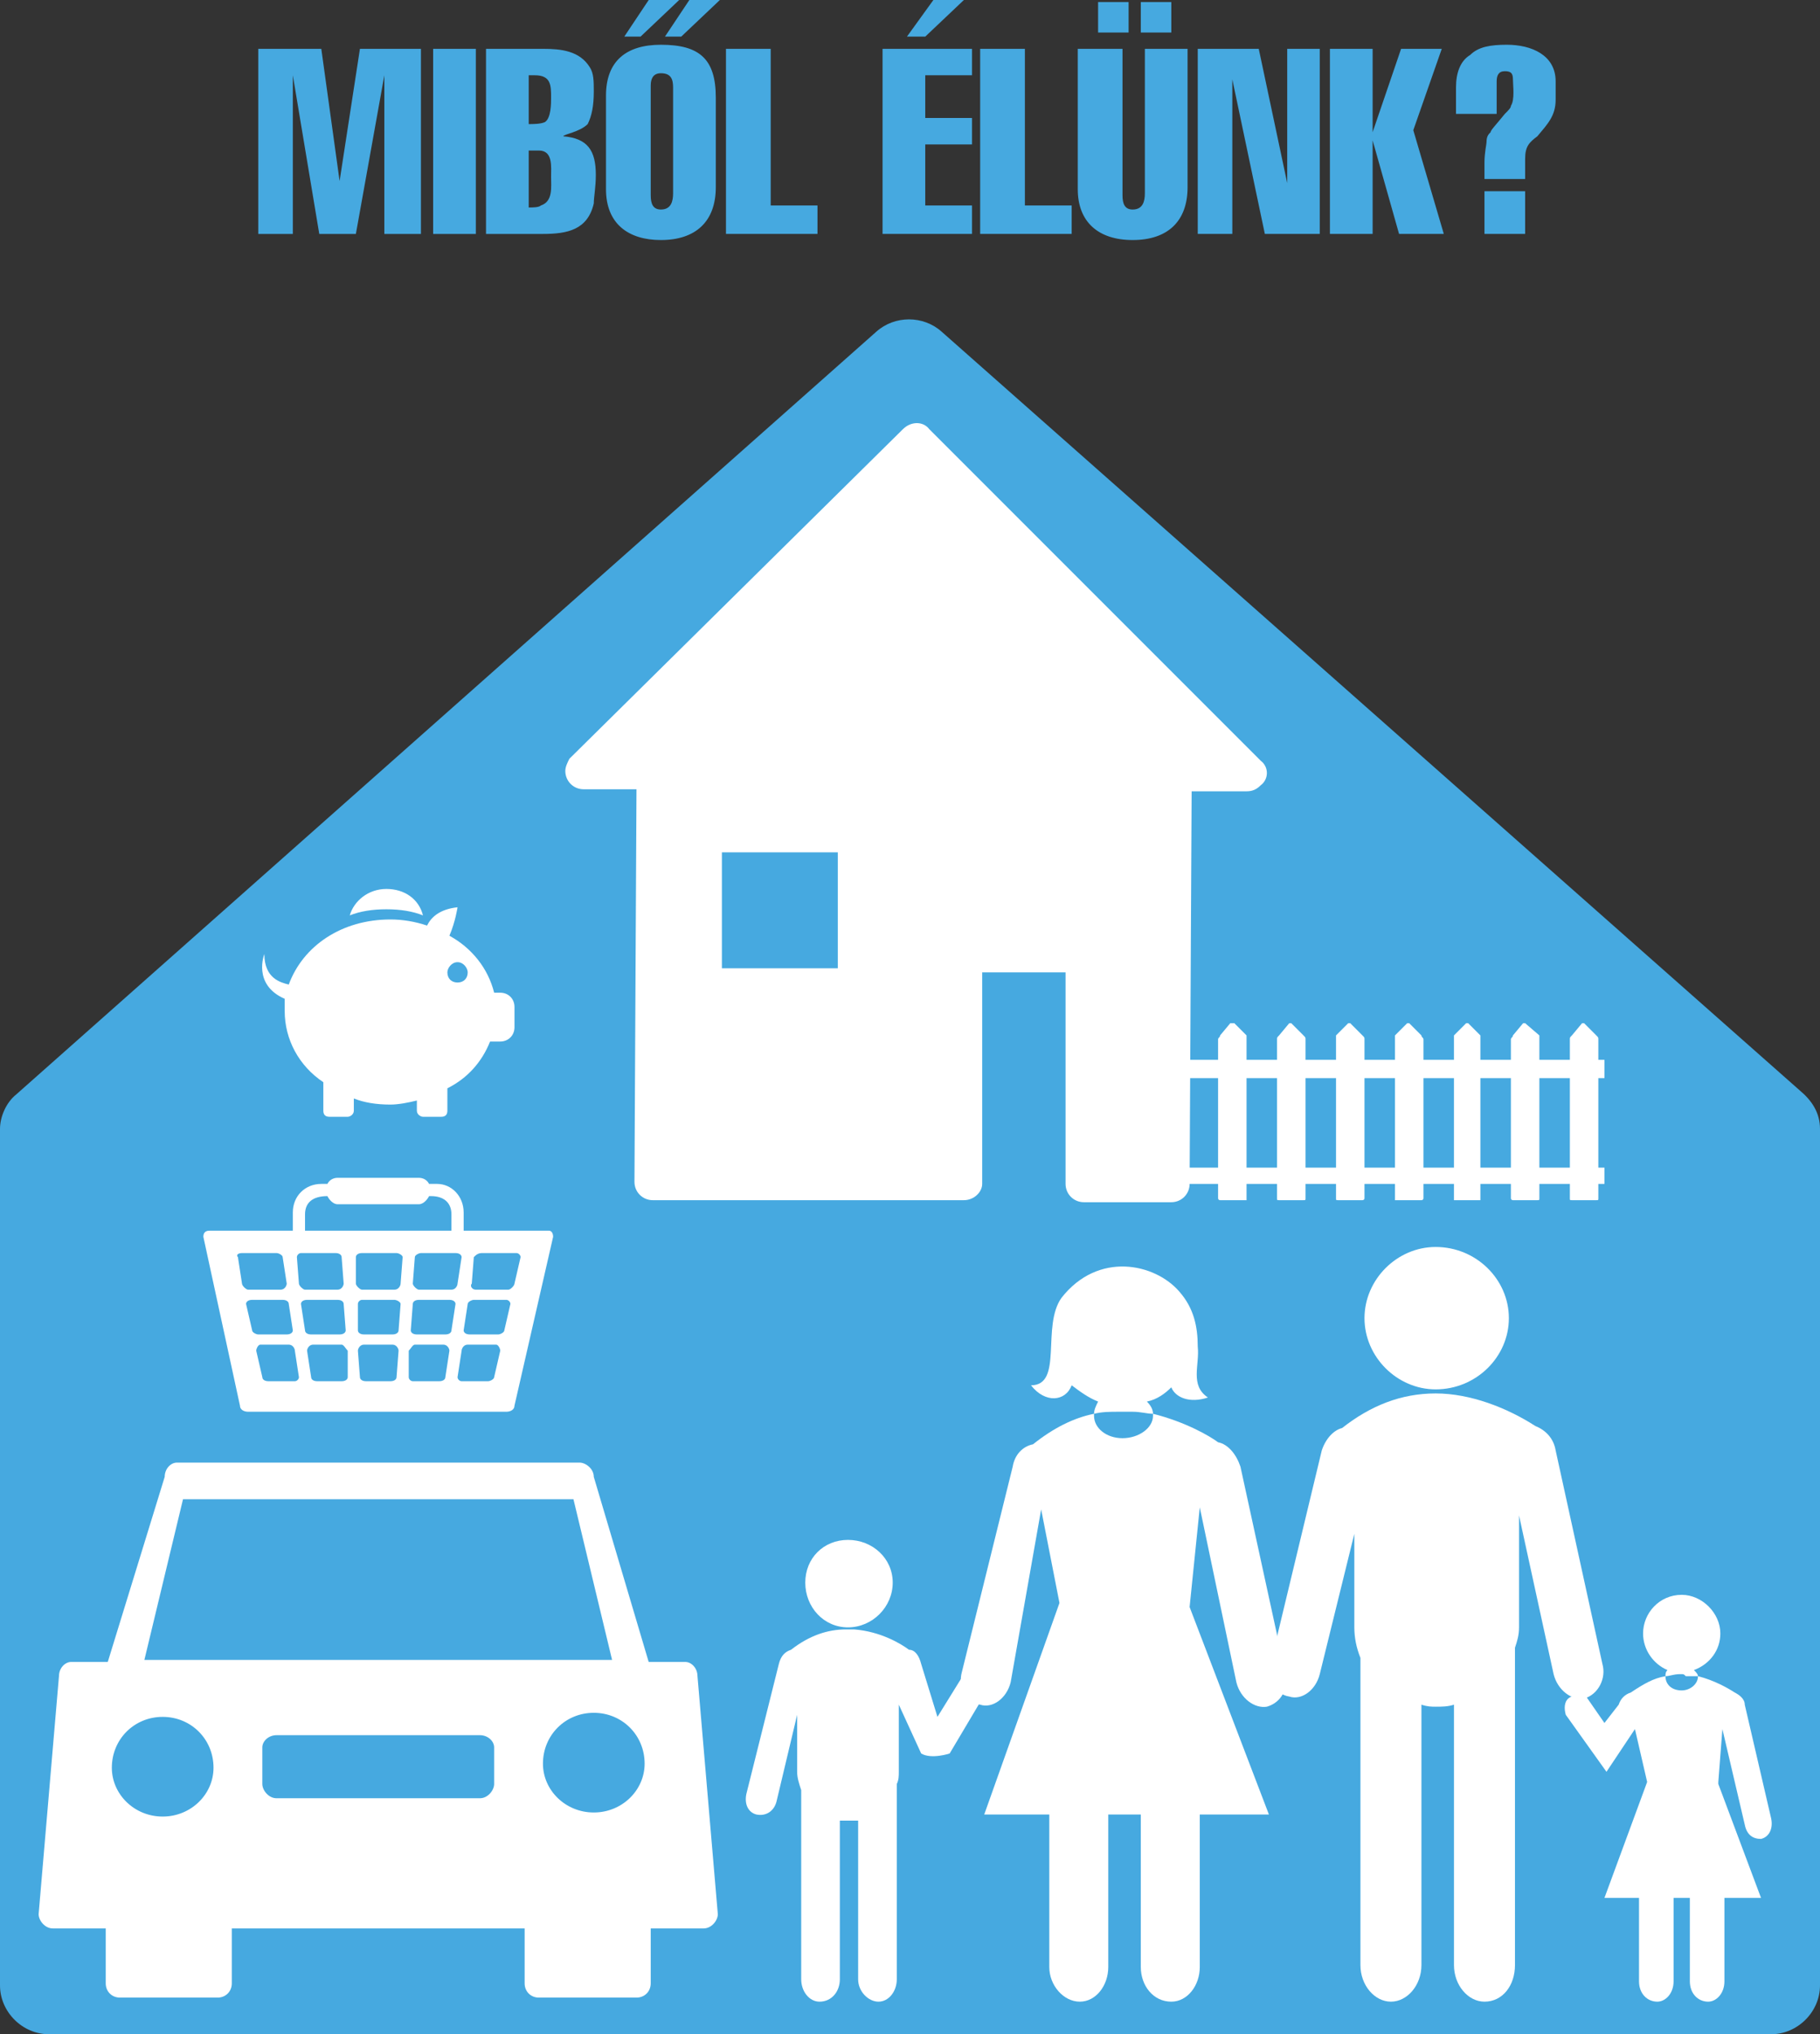 <svg xmlns="http://www.w3.org/2000/svg" xmlns:xlink="http://www.w3.org/1999/xlink" viewBox="0 0 895 1000">
<rect x="0" y="0" width="895" height="1000" fill="#333333" stroke="none"/>
<g>
  <path style="fill: #46A9E0" d="M0 976l0 -421 0 0c0,-6 3,-13 8,-17l423 -375c9,-8 23,-8 32,0l422 373c6,5 10,11 10,19l0 421c0,13 -11,24 -24,24l-847 0c-13,0 -24,-11 -24,-24z"/>
  <g id="figures" style="fill: #FFFFFF">
    <path d="M845 877l21 56 -18 0 0 41c0,6 -4,10 -8,10 -5,0 -9,-4 -9,-10l0 -41 -8 0 0 41c0,6 -4,10 -8,10 -5,0 -9,-4 -9,-10l0 -41 -17 0 21 -57 -6 -26 -14 21 -20 -28c0,0 -4,-12 10,-9l9 13 7 -9c1,-3 3,-5 6,-6 6,-4 11,-7 17,-8 0,0 0,0 0,0 0,4 3,7 8,7 4,0 8,-3 8,-7 0,0 0,0 0,0 -2,0 -4,0 -6,0 -1,-1 -1,-1 -2,-1 -1,0 -1,0 -1,0 -3,0 -5,1 -7,1 0,-1 0,-2 1,-3 -7,-3 -12,-10 -12,-18 0,-10 8,-19 19,-19 10,0 19,9 19,19 0,8 -5,15 -13,18 1,1 2,2 2,3 8,2 15,6 18,8 2,1 5,3 5,6l13 56c1,5 -1,9 -5,10 -4,0 -7,-2 -8,-7l-11 -47 -2 26 0 1z"/>
    <path d="M706 683c-19,0 -35,-16 -35,-35 0,-19 16,-35 35,-35 20,0 36,16 36,35 0,19 -16,35 -36,35zm-81 134l25 -104c2,-6 6,-10 10,-11 14,-11 29,-17 46,-17 17,0 35,7 49,16 5,2 9,6 10,12l23 105c2,7 -2,15 -9,17 -6,1 -13,-4 -15,-12l-17 -78 0 55c0,4 -1,7 -2,10l0 156c0,10 -6,18 -15,18 -8,0 -15,-8 -15,-18l0 -128c-3,1 -6,1 -9,1 -2,0 -4,0 -7,-1l0 128c0,10 -7,18 -15,18 -8,0 -15,-8 -15,-18l0 -151c-2,-5 -3,-10 -3,-15l0 -46 -17 69c-2,8 -9,13 -15,11 -7,-1 -11,-9 -9,-17z"/>
    <path d="M473 822l25 -101c1,-6 5,-10 10,-11 10,-8 20,-13 30,-15 0,-2 1,-4 2,-6l0 0c-5,-2 -9,-5 -13,-8 -3,8 -13,9 -20,0 16,0 5,-29 15,-43 18,-23 46,-17 58,-3 7,8 9,17 9,27 1,9 -4,19 5,25 -9,3 -16,0 -18,-5 -3,3 -7,6 -12,7l0 0c2,2 3,4 3,6 -3,0 -6,-1 -10,-1 -1,0 -3,0 -5,0 0,0 -1,0 -2,0 -4,0 -8,0 -12,1 0,0 0,1 0,1 0,6 6,11 14,11 8,0 15,-5 15,-11 0,0 0,0 0,-1 16,4 28,11 32,14 5,1 9,6 11,12l22 101c2,8 -2,15 -9,17 -6,1 -13,-4 -15,-12l-18 -86 -5 49 0 0 39 102 -34 0 0 75c0,9 -6,17 -14,17 -9,0 -15,-8 -15,-17l0 -75 -16 0 0 75c0,9 -6,17 -14,17 -8,0 -15,-8 -15,-17l0 -75 -32 0 37 -104 -9 -46 -15 85c-2,8 -9,13 -15,11 -7,-1 -11,-9 -9,-16zm79 -131l0 0 0 0z"/>
    <path d="M442 838l0 33c0,2 0,4 -1,6l0 96c0,6 -4,11 -9,11 -5,0 -10,-5 -10,-11l0 -78c-1,0 -3,0 -5,0 -1,0 -3,0 -4,0l0 78c0,6 -4,11 -10,11 -5,0 -9,-5 -9,-11l0 -93c-1,-3 -2,-6 -2,-9l0 -28 -10 42c-1,5 -5,8 -10,7 -4,-1 -6,-5 -5,-10l16 -64c1,-4 3,-6 6,-7 9,-7 18,-10 27,-10 0,0 1,0 1,0 1,0 2,0 3,0 13,1 23,7 27,10 3,0 5,3 6,7l8 26 13 -21c0,0 11,-8 12,7l-19 32c0,0 -9,3 -14,0l-11 -24zm-25 -38c-12,0 -21,-10 -21,-22 0,-12 9,-21 21,-21 12,0 22,9 22,21 0,12 -10,22 -22,22z"/>
    <path d="M292 891c-14,0 -25,-11 -25,-24 0,-14 11,-25 25,-25 14,0 25,11 25,25 0,13 -11,24 -25,24zm-221 -75l19 -79 192 0 19 79 -230 0zm172 61c0,3 -3,7 -7,7l-100 0c-4,0 -7,-4 -7,-7l0 -18c0,-3 3,-6 7,-6l100 0c4,0 7,3 7,6l0 18zm-163 16c-14,0 -25,-11 -25,-24 0,-14 11,-25 25,-25 14,0 25,11 25,25 0,13 -11,24 -25,24zm263 -69c0,-4 -3,-7 -6,-7l-18 0 -27 -91c0,-4 -4,-7 -7,-7l-198 0c-3,0 -6,3 -6,7l-28 91 -18 0c-3,0 -6,3 -6,7l-10 117c0,3 3,7 7,7l26 0 0 27c0,4 3,7 7,7l48 0c4,0 7,-3 7,-7l0 -27 144 0 0 27c0,4 3,7 7,7l48 0c4,0 7,-3 7,-7l0 -27 26 0c4,0 7,-4 7,-7l-10 -117z"/>
    <path d="M256 618l-3 13c0,1 -2,3 -3,3l-16 0c-2,0 -3,-2 -2,-3l1 -13c1,-1 2,-2 4,-2l17 0c1,0 2,1 2,2zm-45 -36c-1,-2 -3,-3 -5,-3l-40 0c-2,0 -4,1 -5,3l-3 0c-8,0 -14,6 -14,14 0,0 0,2 0,9l-41 0c-2,0 -3,1 -3,3l18 83c0,2 2,3 4,3l127 0c2,0 4,-1 4,-3l19 -83c0,-2 -1,-3 -2,-3l-42 0 0 -9c0,-8 -6,-14 -13,-14l-4 0zm-50 6c1,2 3,4 5,4l40 0c2,0 4,-2 5,-4l1 0c6,0 10,3 10,9l0 8 -72 0c0,-5 0,-8 0,-8 0,-6 4,-9 11,-9l0 0zm90 53l-3 13c0,1 -2,2 -3,2l-14 0c-2,0 -3,-1 -3,-2l2 -13c0,-1 2,-2 3,-2l16 0c1,0 2,1 2,2zm-5 23l-3 13c0,1 -2,2 -3,2l-13 0c-1,0 -2,-1 -2,-2l2 -13c0,-1 1,-3 3,-3l14 0c1,0 2,2 2,3zm-24 -30l-16 0c-1,0 -3,-2 -3,-3l1 -13c0,-1 2,-2 3,-2l17 0c2,0 3,1 3,2l-2 13c0,1 -1,3 -3,3zm2 7l-2 13c0,1 -1,2 -3,2l-14 0c-2,0 -3,-1 -3,-2l1 -13c0,-1 1,-2 3,-2l15 0c2,0 3,1 3,2zm-3 23l-2 13c0,1 -1,2 -3,2l-13 0c-1,0 -2,-1 -2,-2l0 -13c1,-1 2,-3 3,-3l14 0c2,0 3,2 3,3zm-24 -33c0,1 -1,3 -3,3l-16 0c-1,0 -3,-2 -3,-3l0 -13c0,-1 1,-2 3,-2l17 0c1,0 3,1 3,2l-1 13zm-1 23c0,1 -1,2 -3,2l-14 0c-2,0 -3,-1 -3,-2l0 -13c0,-1 1,-2 2,-2l16 0c1,0 3,1 3,2l-1 13zm-1 23c0,1 -1,2 -3,2l-12 0c-2,0 -3,-1 -3,-2l-1 -13c0,-1 1,-3 3,-3l14 0c2,0 3,2 3,3l-1 13zm-27 2l-12 0c-2,0 -3,-1 -3,-2l-2 -13c0,-1 1,-3 3,-3l14 0c1,0 2,2 3,3l0 13c0,1 -1,2 -3,2zm-18 -25l-2 -13c0,-1 1,-2 3,-2l15 0c2,0 3,1 3,2l1 13c0,1 -1,2 -3,2l-14 0c-2,0 -3,-1 -3,-2zm-3 -23l-1 -13c0,-1 1,-2 2,-2l17 0c2,0 3,1 3,2l1 13c0,1 -1,3 -3,3l-16 0c-1,0 -3,-2 -3,-3zm-2 48l-13 0c-2,0 -3,-1 -3,-2l-3 -13c0,-1 1,-3 2,-3l14 0c2,0 3,2 3,3l2 13c0,1 -1,2 -2,2zm-21 -25l-3 -13c0,-1 1,-2 3,-2l15 0c2,0 3,1 3,2l2 13c0,1 -1,2 -3,2l-14 0c-1,0 -3,-1 -3,-2zm-5 -23l-2 -13c-1,-1 0,-2 2,-2l17 0c1,0 3,1 3,2l2 13c0,1 -1,3 -3,3l-16 0c-1,0 -3,-2 -3,-3z"/>
    <path d="M190 447c7,0 13,1 18,3 -2,-8 -9,-13 -18,-13 -9,0 -16,6 -18,13 5,-2 11,-3 18,-3zm35 36c-3,0 -5,-2 -5,-5 0,-2 2,-5 5,-5 3,0 5,3 5,5 0,3 -2,5 -5,5zm21 5l-3 0c-3,-12 -11,-22 -22,-28 3,-7 4,-14 4,-14 -9,1 -13,5 -15,9 -6,-2 -12,-3 -18,-3 -24,0 -43,13 -50,32 -4,-1 -12,-3 -12,-15 0,0 -6,15 10,22 0,2 0,4 0,6 0,14 7,27 19,35l0 14c0,2 1,3 3,3l9 0c1,0 3,-1 3,-3l0 -6c5,2 11,3 18,3 4,0 9,-1 13,-2l0 5c0,2 2,3 3,3l9 0c2,0 3,-1 3,-3l0 -11c10,-5 17,-13 21,-23l5 0c4,0 7,-3 7,-7l0 -10c0,-4 -3,-7 -7,-7z"/>
    <path d="M789 582l-233 0 0 -8 233 0 0 8zm0 -52l-238 0 0 -9 238 0 0 9z"/>
    <path d="M613 589c0,1 0,1 0,1l-13 0c0,0 -1,0 -1,-1l0 -78c0,-1 1,-1 1,-2l5 -6c1,0 1,0 2,0l6 6c0,1 0,1 0,2l0 78zm0 0c0,1 0,1 0,1l-13 0c0,0 -1,0 -1,-1l0 -78c0,-1 1,-1 1,-2l5 -6c1,0 1,0 2,0l6 6c0,1 0,1 0,2l0 78zm29 0c0,1 0,1 -1,1l-12 0c-1,0 -1,0 -1,-1l0 -78c0,-1 0,-1 1,-2l5 -6c1,0 1,0 1,0l6 6c1,1 1,1 1,2l0 78zm0 0c0,1 0,1 -1,1l-12 0c-1,0 -1,0 -1,-1l0 -78c0,-1 0,-1 1,-2l5 -6c1,0 1,0 1,0l6 6c1,1 1,1 1,2l0 78zm29 0c0,1 -1,1 -1,1l-12 0c-1,0 -1,0 -1,-1l0 -78c0,-1 0,-1 0,-2l6 -6c0,0 1,0 1,0l6 6c1,1 1,1 1,2l0 78zm0 0c0,1 -1,1 -1,1l-12 0c-1,0 -1,0 -1,-1l0 -78c0,-1 0,-1 0,-2l6 -6c0,0 1,0 1,0l6 6c1,1 1,1 1,2l0 78zm29 0c0,1 -1,1 -1,1l-13 0c0,0 0,0 0,-1l0 -78c0,-1 0,-1 0,-2l6 -6c0,0 1,0 1,0l6 6c0,1 1,1 1,2l0 78zm0 0c0,1 -1,1 -1,1l-13 0c0,0 0,0 0,-1l0 -78c0,-1 0,-1 0,-2l6 -6c0,0 1,0 1,0l6 6c0,1 1,1 1,2l0 78zm28 0c0,1 0,1 0,1l-13 0c0,0 0,0 0,-1l0 -78c0,-1 0,-1 0,-2l6 -6c0,0 0,0 1,0l6 6c0,1 0,1 0,2l0 78zm0 0c0,1 0,1 0,1l-13 0c0,0 0,0 0,-1l0 -78c0,-1 0,-1 0,-2l6 -6c0,0 0,0 1,0l6 6c0,1 0,1 0,2l0 78zm29 0c0,1 0,1 -1,1l-12 0c0,0 -1,0 -1,-1l0 -78c0,-1 1,-1 1,-2l5 -6c1,0 1,0 1,0l7 6c0,1 0,1 0,2l0 78zm0 0c0,1 0,1 -1,1l-12 0c0,0 -1,0 -1,-1l0 -78c0,-1 1,-1 1,-2l5 -6c1,0 1,0 1,0l7 6c0,1 0,1 0,2l0 78zm29 0c0,1 0,1 -1,1l-12 0c-1,0 -1,0 -1,-1l0 -78c0,-1 0,-1 1,-2l5 -6c1,0 1,0 1,0l6 6c1,1 1,1 1,2l0 78zm0 0c0,1 0,1 -1,1l-12 0c-1,0 -1,0 -1,-1l0 -78c0,-1 0,-1 1,-2l5 -6c1,0 1,0 1,0l6 6c1,1 1,1 1,2l0 78z"/>
    <path d="M280 373l164 -162c4,-4 10,-4 13,0l163 163c4,3 4,9 0,12 -2,2 -4,3 -7,3l-27 0 -1 193c0,5 -4,9 -9,9l-43 0c-5,0 -9,-4 -9,-9l0 -104 -41 0 0 104c0,4 -4,8 -9,8l-153 0c-5,0 -9,-4 -9,-9l1 -193 -26 0c-5,0 -9,-4 -9,-9 0,-2 1,-4 2,-6l0 0zm132 103l0 -57 -57 0 0 57 57 0z"/>
  </g>
  <path style="fill: #46A9E0" d="M730 115l20 0 0 -21 -20 0 0 21zm-14 -59l20 0 0 -16c0,-3 1,-5 4,-5 3,0 4,1 4,4 0,3 1,10 -1,13 0,1 -1,2 -3,4 -4,5 -7,8 -7,9 -1,1 -2,2 -2,5 0,1 -1,5 -1,10l0 8 20 0 0 -10c0,-6 2,-8 6,-11 5,-6 9,-10 9,-18l0 -9c0,-13 -12,-18 -24,-18 -8,0 -14,1 -18,5 -5,3 -7,9 -7,16l0 13zm-62 59l21 0 0 -46 13 46 22 0 -15 -51 14 -40 -20 0 -14 41 0 -41 -21 0 0 91zm-65 -91l0 91 17 0 0 -76 16 76 27 0 0 -91 -16 0 0 66 -14 -66 -30 0zm-107 91l45 0 0 -14 -23 0 0 -77 -22 0 0 91zm-48 0l21 0 23 0 0 -14 -23 0 0 -30 23 0 0 -13 -23 0 0 -21 23 0 0 -13 -23 0 -21 0 0 91zm-77 0l45 0 0 -14 -23 0 0 -77 -22 0 0 91zm-30 -97l12 -18 15 0 -19 18 -8 0zm119 0l13 -18 15 0 -19 18 -9 0zm-139 0l12 -18 15 0 -19 18 -8 0zm13 78l0 -54c0,-3 1,-6 5,-6 5,0 6,3 6,7l0 52c0,4 -1,8 -6,8 -4,0 -5,-3 -5,-7zm32 -48c0,-19 -8,-26 -27,-26 -17,0 -27,8 -27,25l0 46c0,17 11,25 27,25 17,0 27,-9 27,-26l0 -44zm178 -24l0 69c0,16 10,25 27,25 17,0 27,-9 27,-26l0 -68 -21 0 0 71c0,4 -1,8 -6,8 -4,0 -5,-3 -5,-7l0 -72 -22 0zm10 -23l15 0 0 15 -15 0 0 -15zm21 0l15 0 0 15 -15 0 0 -15zm-301 73l5 0c7,0 6,8 6,13 0,5 1,12 -5,14 -1,1 -4,1 -6,1l0 -28zm0 -37l3 0c8,0 8,5 8,11 0,3 0,10 -3,12 -2,1 -6,1 -8,1l0 -24zm-21 78l28 0c12,0 22,-2 25,-15 0,-3 1,-8 1,-14 0,-12 -4,-18 -16,-19 0,-1 8,-2 12,-6 2,-4 3,-9 3,-16 0,-5 0,-9 -2,-12 -5,-8 -14,-9 -23,-9l-28 0 0 91zm-26 0l21 0 0 -91 -21 0 0 91zm-86 -91l0 91 17 0 0 -78 13 78 18 0 14 -78 0 78 18 0 0 -91 -30 0 -10 65 -9 -65 -31 0z"/>
</g>
</svg>
